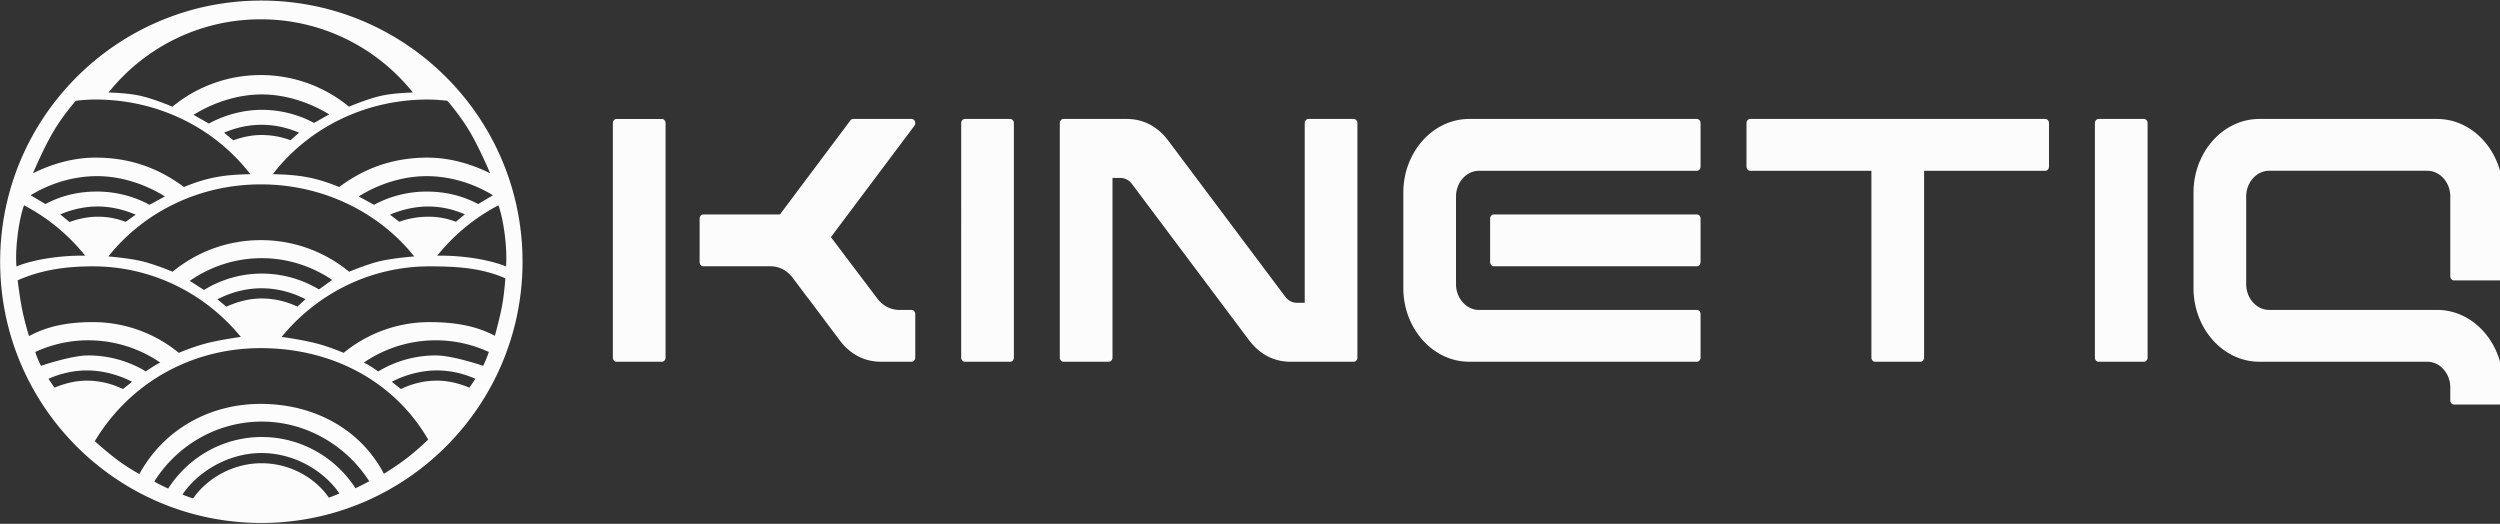 <svg xmlns="http://www.w3.org/2000/svg" fill="none" viewBox="0 0 1742 365"><rect x="0" y="0" width="1742" height="365" fill="#333333" stroke="none"/><path fill="#fcfcfc" fill-rule="evenodd" d="M182.103 364.397c100.515 0 182-81.484 182-182 0-100.515-81.485-182-182-182-100.516 0-182 81.485-182 182 0 100.516 81.484 182 182 182M288.656 178.68c-24.874-31.099-63.968-50.206-106.887-50.206-42.92 0-81.395 19.107-106.27 50.206 0 0 12.406.969 21.92 2.998s22.836 7.676 22.836 7.676c16.731-13.764 38.157-22.029 61.514-22.029 23.356 0 44.782 8.265 61.513 22.029 0 0 13.321-5.647 22.836-7.676s22.538-2.998 22.538-2.998M66.549 109.824c24.074 0 43.94 7.313 61.62 20.479 16.923-6.937 28.463-8.579 46.27-8.934-24.821-32.169-64.116-52.016-107.89-52.016-5.005 0-8.851.327-13.715.855 0 0-8.605 9.622-15.591 21.401S22.97 120.737 22.97 120.737c12.985-6.463 28.089-10.913 43.578-10.913M208.39 92.457c-8.08-3.49-16.986-5.497-26.186-5.497-9.095 0-17.985 2.02-26.088 5.508l6.484 5.303c6.165-2.265 12.848-3.697 19.604-3.697 7.195 0 13.943 1.286 20.231 3.645zm-25.95-26.67c16.636 0 33.548 5.684 46.954 13.905l-10.54 5.967a77 77 0 0 0-36.414-9.126c-13.183 0-26.058 3.694-36.935 9.562l-10.635-6.077c13.517-8.436 30.559-14.23 47.57-14.23m105.279-1.319C262.846 33.37 224.579 13.45 181.66 13.45S100.473 33.37 75.6 64.47c0 0 12.196.156 21.71 2.185s22.836 7.676 22.836 7.676c16.731-13.764 38.157-22.029 61.514-22.029 23.356 0 44.782 8.265 61.513 22.03 0 0 13.321-5.648 22.836-7.677s21.711-2.185 21.711-2.185m10.239 45.356c-24.074 0-43.939 7.313-61.62 20.479-16.923-6.937-28.463-8.579-46.27-8.934 24.822-32.169 64.116-52.016 107.89-52.016 5.005 0 8.852.327 13.716.855 0 0 8.605 9.622 15.59 21.401 6.986 11.78 14.272 29.128 14.272 29.128-12.985-6.463-28.089-10.913-43.578-10.913m45.526 26.234c-13.406-8.221-29.59-13.327-46.226-13.327-17.011 0-33.805 5.692-47.323 14.128l10.685 5.835c10.877-5.868 23.455-9.218 36.638-9.218 13.134 0 25.041 2.892 35.914 8.707zm-45.162 7.829c9.2 0 17.482 1.96 25.562 5.45l-6.225 5.178c-6.288-2.359-12.142-3.514-19.337-3.514-6.757 0-13.906 1.242-20.071 3.507l-6.533-4.938c8.103-3.488 17.509-5.683 26.604-5.683m32.401 36.103c-14.466-2.271-26.067-1.81-26.067-1.81a134.6 134.6 0 0 1 42.651-35.128s2.707 6.821 4.435 20.657.847 21.972.847 21.972-7.4-3.419-21.866-5.691m21.387 13.946c-16.366-7.223-33.722-8.342-52.712-8.342-41.5 0-78.592 19.129-103.159 49.163 0 0 12.25 1.621 22.586 4.115 10.336 2.493 20.602 7.003 20.602 7.003 16.401-13.405 37.261-21.43 59.971-21.43 16.3 0 31.994 2.287 45.424 9.577 0 0 2.781-9.963 4.656-19.03s2.632-21.056 2.632-21.056m-139.245 14.56c-9.209-4.79-19.728-7.624-30.661-7.624-10.863 0-21.432 2.881-30.72 7.704l6.255 5.106c7.432-3.39 15.888-5.697 24.465-5.697 9.045 0 17.381 2.033 24.988 5.673zm-80.617-12.803c14.272-9.93 31.593-15.804 50.193-15.804 18.018 0 34.941 5.668 49.038 15.17l-9.246 6.618c-11.649-6.999-25.277-11.043-39.792-11.043-14.762 0-28.576 4.198-40.327 11.431zM94.553 149.59c-8.079-3.49-17.277-5.701-26.477-5.701-9.095 0-17.985 2.02-26.088 5.509l6.484 5.302c6.165-2.265 12.848-3.697 19.604-3.697 7.196 0 13.185 1.231 19.473 3.59zm-26.977-26.857c-16.636 0-32.82 5.106-46.226 13.327l10.313 6.125c10.872-5.815 22.78-8.707 35.913-8.707 13.184 0 25.761 3.35 36.639 9.218l10.684-5.835c-13.517-8.436-30.312-14.128-47.323-14.128m-34.25 57.259c14.466-2.271 26.068-1.81 26.068-1.81a134.6 134.6 0 0 0-42.651-35.128s-2.708 6.821-4.435 20.657c-1.728 13.837-.848 21.972-.848 21.972s7.4-3.419 21.867-5.691m-21.001 15.325c16.366-7.223 33.345-9.721 52.335-9.721 41.5 0 78.592 19.129 103.158 49.163 0 0-12.25 1.621-22.585 4.115-10.336 2.493-20.603 7.003-20.603 7.003-16.4-13.405-37.26-21.43-59.97-21.43-16.3 0-31.015 2.464-44.445 9.755 0 0-2.761-8.768-4.636-17.835s-3.254-21.05-3.254-21.05m12.239 49.932c11.276-5.189 23.797-8.129 36.896-8.129 18.614 0 35.947 5.774 50.225 15.533 0 0-1.579.642-4.917 2.729s-5.119 3.42-5.119 3.42a77.8 77.8 0 0 0-40.19-11.136c-11.75 0-32.93 7.237-32.93 7.237s-1.415-2.749-2.597-5.817-1.368-3.837-1.368-3.837m36.04 12.865c10.934 0 22.212 3.118 31.42 7.907l-6.324 5.06c-7.607-3.64-16.05-5.853-25.095-5.853-7.885 0-15.669 1.95-22.648 4.899l-4.19-6.177c8.303-3.689 17.461-5.836 26.838-5.836M267.5 330.127c-16.175-30.95-48.497-48.697-85.838-48.697-36.731 0-68.109 18.736-84.538 48.862 0 0-8.043-4.256-16.064-10.36-8.02-6.104-15.016-12.513-15.016-12.513 23.712-39.59 66.113-64.84 115.618-64.84 50.128 0 93.202 23.308 116.711 63.727 0 0-5.722 5.629-13.283 11.678s-17.59 12.143-17.59 12.143m36.218-93.007c13.099 0 25.619 2.94 36.895 8.129 0 0-.187.769-1.368 3.837s-2.597 5.817-2.597 5.817-21.179-7.237-32.93-7.237a77.8 77.8 0 0 0-40.19 11.136s-1.78-1.332-5.119-3.42-4.917-2.729-4.917-2.729c14.278-9.759 31.612-15.533 50.226-15.533m-30.734 28.901c9.208-4.789 20.486-7.907 31.419-7.907 9.377 0 18.535 2.147 26.838 5.836l-4.19 6.177c-6.979-2.949-14.763-4.899-22.648-4.899-9.044 0-17.488 2.213-25.095 5.853zm-90.777 49.651c22.404 0 43.071 11.904 54.283 28.142-2.288 1.197-7.332 2.924-7.332 2.924-9.864-14.16-27.36-23.952-46.951-23.952-19.639 0-37.744 10.268-47.596 24.485-2.033-.517-4.511-1.49-6.464-2.257l-1.024-.401c11.161-16.471 32.486-28.941 55.084-28.941m75.063 19.661c-15.635-24.526-43.585-41.567-74.827-41.567-31.511 0-59.352 16.859-74.916 41.741 2.37 1.592 9.667 4.926 9.667 4.926 13.739-21.475 37.863-35.921 65.249-35.921 27.32 0 51.498 14.326 65.254 35.715 0 0 6.383-3.084 9.573-4.894"/><path fill="#fcfcfc" d="M429.615 82.898h31.568c1.42 0 2.577 1.294 2.577 2.89v163.396c0 1.585-1.157 2.892-2.577 2.892h-31.568c-1.42 0-2.577-1.295-2.577-2.892V85.789c0-1.597 1.157-2.892 2.577-2.892m60.475 66.526h53.377l49.094-65.498c.513-.678 1.169-1.029 1.968-1.029h40.635c1.038 0 1.897.617 2.339 1.67a3.09 3.09 0 0 1-.358 3.073l-58.173 77.596 32.701 43.263c3.997 4.924 9.223 7.464 15.164 7.464h8.339c1.42 0 2.577 1.295 2.577 2.88v30.329c0 1.585-1.157 2.892-2.577 2.892H613.94c-11.513 0-21.463-5.093-28.872-14.978l-21.82-29.107-.084-.085a5 5 0 0 1-.405-.436l-11.43-15.243-.119-.097a2.3 2.3 0 0 1-.358-.326c-3.889-4.174-8.745-6.255-14.126-6.255h-46.648c-1.419 0-2.577-1.295-2.577-2.879v-30.33c0-1.585 1.158-2.879 2.577-2.879zm182.244-66.525h31.556c1.419 0 2.577 1.294 2.577 2.89v163.396c0 1.585-1.158 2.88-2.577 2.88h-31.556c-1.42 0-2.577-1.295-2.577-2.88V85.789c0-1.585 1.157-2.892 2.577-2.892m68.734.001h44.035c11.572 0 21.522 5.19 28.967 15.122l6.824 9.11s.072.084.096.133l70.496 94.038 3.997 5.347c2.124 2.831 4.999 4.343 8.304 4.343h5.345V85.789c0-1.585 1.157-2.892 2.577-2.892h31.556c1.419 0 2.576 1.295 2.576 2.892v163.395c0 1.585-1.157 2.88-2.576 2.88h-44.036c-11.572 0-21.522-5.19-28.967-15.123l-6.824-9.097s-.072-.085-.095-.133l-70.497-94.05-3.997-5.336c-2.124-2.843-4.999-4.343-8.316-4.343h-5.344v125.19c0 1.585-1.158 2.88-2.577 2.88h-31.568c-1.42 0-2.577-1.295-2.577-2.88V85.789c0-1.585 1.157-2.892 2.577-2.892zm289.502 133.065h151.81c1.42 0 2.57 1.295 2.57 2.88v30.329c0 1.585-1.15 2.88-2.57 2.88h-158.69c-25.221 0-45.848-23.083-45.848-51.32v-66.539c0-28.213 20.627-51.296 45.848-51.296h158.69c1.42 0 2.57 1.295 2.57 2.892v30.33c0 1.596-1.15 2.891-2.57 2.891h-151.81c-8.8 0-16.02 8.081-16.02 17.929v61.107c0 9.848 7.22 17.929 16.02 17.929zm10.32-66.527c-1.42 0-2.57 1.295-2.57 2.892v30.33c0 1.584 1.15 2.879 2.57 2.879h141.49c1.42 0 2.57-1.295 2.57-2.879v-30.33c0-1.585-1.15-2.892-2.57-2.892zm260.66-30.438h-82.02c-1.42 0-2.58-1.295-2.58-2.879v-30.33c0-1.585 1.16-2.892 2.58-2.892h205.62c1.42 0 2.58 1.295 2.58 2.892v30.33c0 1.584-1.16 2.879-2.58 2.879h-84.44v130.186c0 1.585-1.16 2.88-2.58 2.88h-31.57c-1.42 0-2.57-1.295-2.57-2.88V118.998zm160.76-36.1h31.55c1.42 0 2.58 1.294 2.58 2.89v163.396c0 1.585-1.16 2.88-2.58 2.88h-31.55c-1.42 0-2.58-1.295-2.58-2.88V85.789c0-1.585 1.16-2.892 2.58-2.892m111.97.001h123.94c25.22 0 45.85 23.082 45.85 51.307v58.3c0 1.585-1.16 2.88-2.58 2.88h-31.55c-1.42 0-2.58-1.295-2.58-2.88v-55.59c0-9.848-7.22-17.929-16.02-17.929h-110.17c-8.8 0-16.02 8.069-16.02 17.929v61.107c0 9.848 7.22 17.929 16.02 17.929h117.06c13.77 0 26.7 6.945 35.42 18.837 6.74 9.182 10.42 20.591 10.42 32.483v11.735c0 1.585-1.16 2.879-2.58 2.879h-31.55c-1.42 0-2.58-1.294-2.58-2.879v-9.194c-.08-9.788-7.27-17.748-16.01-17.748h-117.06c-25.22 0-45.85-23.083-45.85-51.32v-66.539c0-28.225 20.61-51.308 45.84-51.308"/></svg>
